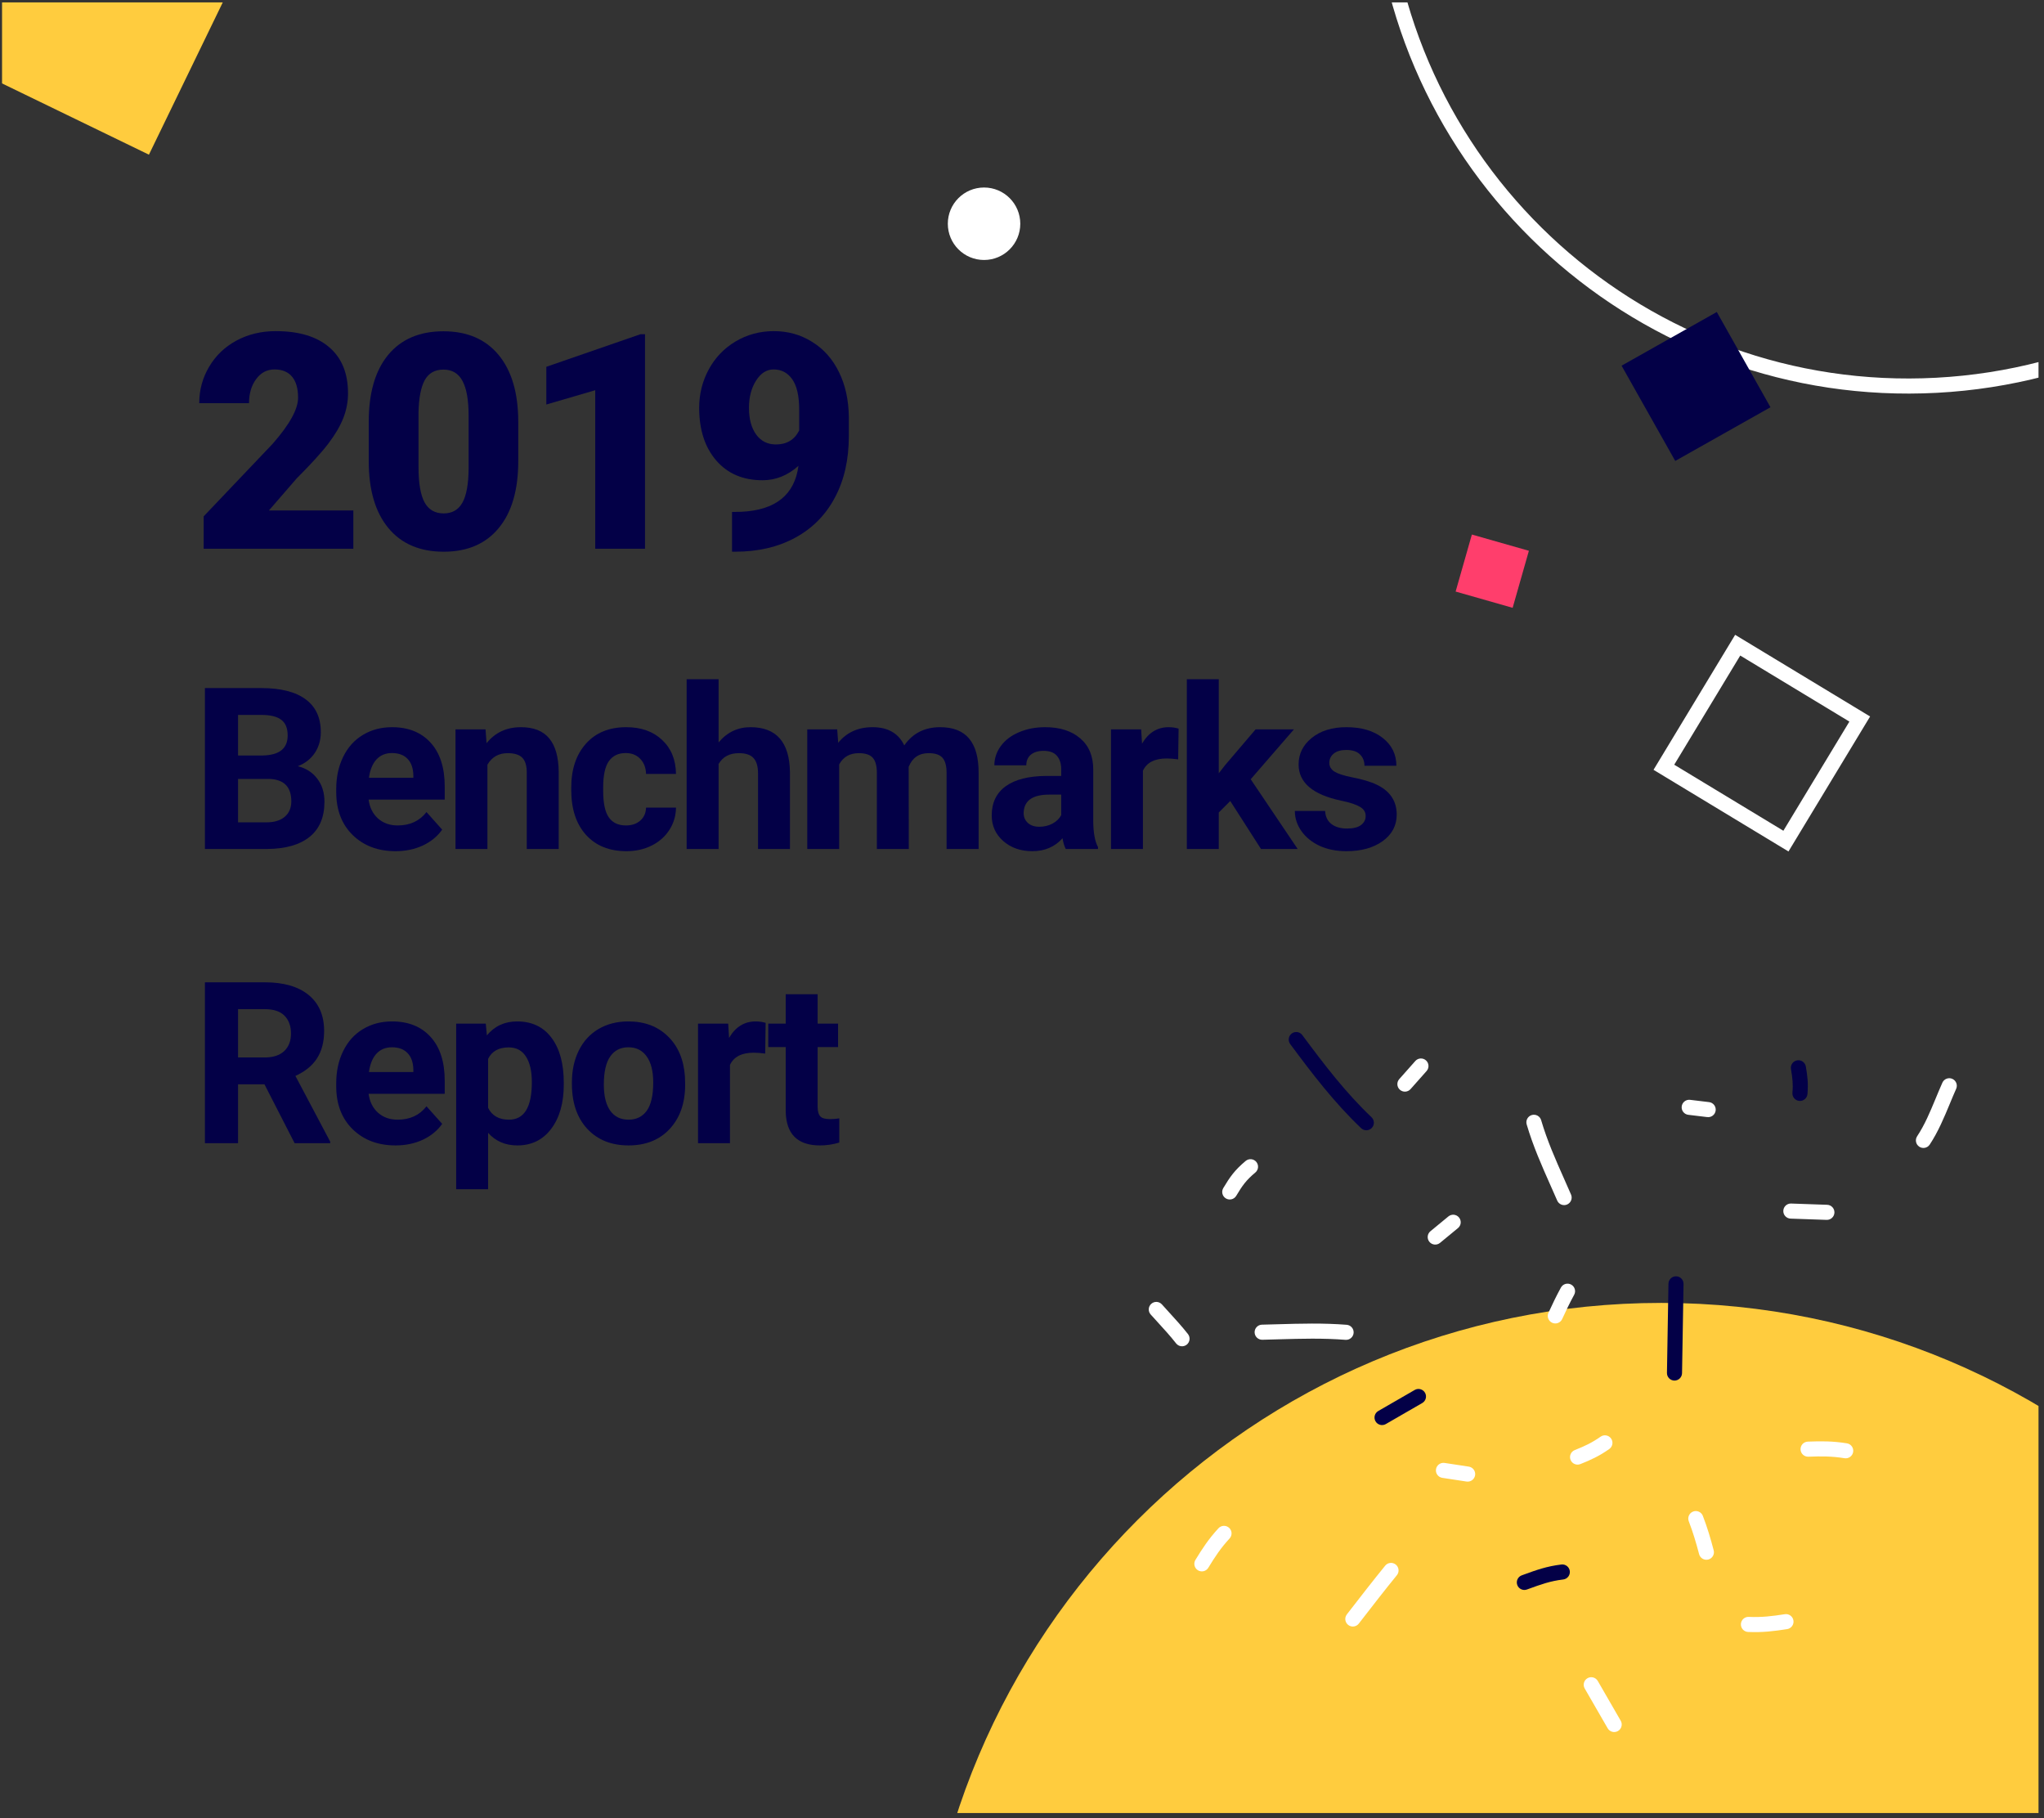 <svg width="271" height="241" viewBox="0 0 271 241" fill="none" xmlns="http://www.w3.org/2000/svg">
<rect x="0" y="0" width="271" height="241" fill="#333333" stroke="none"/>
<g clip-path="url(#clip0)">
<path fill-rule="evenodd" clip-rule="evenodd" d="M256.706 50.07C294.849 48.039 324.124 15.472 322.093 -22.671C320.062 -60.815 287.495 -90.089 249.352 -88.058C211.208 -86.028 181.934 -53.46 183.965 -15.317C185.995 22.826 218.563 52.101 256.706 50.07ZM256.813 52.067C296.059 49.978 326.18 16.468 324.09 -22.778C322.001 -62.024 288.491 -92.145 249.245 -90.056C209.999 -87.966 179.878 -54.457 181.967 -15.21C184.057 24.036 217.566 54.157 256.813 52.067Z" fill="white"/>
<path d="M214.993 48.47L227.619 41.354L234.735 53.98L222.109 61.096L214.993 48.47Z" fill="#030047"/>
<path d="M195.146 70.852L202.705 73.006L200.551 80.565L192.992 78.41L195.146 70.852Z" fill="#FF3E6C"/>
<path fill-rule="evenodd" clip-rule="evenodd" d="M230.727 86.892L221.975 101.362L236.445 110.115L245.198 95.645L230.727 86.892ZM219.229 102.039L237.121 112.861L247.944 94.968L230.051 84.146L219.229 102.039Z" fill="white"/>
<path d="M318.506 270.927C318.506 325.177 274.527 369.156 220.276 369.156C166.026 369.156 122.047 325.177 122.047 270.927C122.047 216.676 166.026 172.698 220.276 172.698C274.527 172.698 318.506 216.676 318.506 270.927Z" fill="#FFCC3E"/>
<path fill-rule="evenodd" clip-rule="evenodd" d="M181.877 149.506C181.496 149.906 180.863 149.921 180.463 149.54C176.852 146.1 173.98 142.322 171.059 138.388C170.729 137.944 170.822 137.318 171.265 136.989C171.709 136.66 172.335 136.752 172.664 137.196C175.587 141.132 178.369 144.783 181.843 148.092C182.243 148.473 182.258 149.106 181.877 149.506Z" fill="#030047"/>
<path fill-rule="evenodd" clip-rule="evenodd" d="M166.563 154.005C166.918 154.428 166.862 155.059 166.439 155.414C165.184 156.464 164.71 157.159 163.902 158.506C163.618 158.98 163.004 159.133 162.531 158.849C162.057 158.565 161.903 157.951 162.187 157.477C163.055 156.03 163.664 155.129 165.154 153.88C165.578 153.526 166.208 153.582 166.563 154.005Z" fill="white"/>
<path fill-rule="evenodd" clip-rule="evenodd" d="M179.467 176.675C179.423 177.225 178.942 177.636 178.391 177.593C175.389 177.356 172.519 177.439 169.491 177.525C168.791 177.546 168.084 177.566 167.364 177.583C166.812 177.595 166.354 177.158 166.341 176.606C166.328 176.054 166.765 175.596 167.317 175.583C168.012 175.567 168.703 175.547 169.393 175.527C172.428 175.44 175.428 175.353 178.548 175.599C179.099 175.643 179.51 176.124 179.467 176.675Z" fill="white"/>
<path fill-rule="evenodd" clip-rule="evenodd" d="M193.44 161.374C193.791 161.8 193.73 162.43 193.303 162.781L190.923 164.741C190.496 165.092 189.866 165.031 189.515 164.605C189.164 164.178 189.225 163.548 189.652 163.197L192.032 161.237C192.459 160.886 193.089 160.947 193.44 161.374Z" fill="white"/>
<path fill-rule="evenodd" clip-rule="evenodd" d="M203.089 147.797C203.619 147.642 204.175 147.946 204.33 148.475C205.13 151.202 206.239 153.697 207.401 156.313C207.696 156.978 207.995 157.651 208.294 158.338C208.514 158.844 208.281 159.433 207.775 159.654C207.268 159.874 206.679 159.641 206.459 159.135C206.176 158.483 205.887 157.832 205.597 157.181C204.429 154.553 203.252 151.906 202.411 149.038C202.256 148.509 202.559 147.953 203.089 147.797Z" fill="white"/>
<path fill-rule="evenodd" clip-rule="evenodd" d="M227.468 147.196C227.402 147.745 226.904 148.136 226.355 148.069L223.839 147.766C223.291 147.7 222.9 147.202 222.966 146.654C223.032 146.106 223.53 145.715 224.078 145.781L226.595 146.084C227.143 146.15 227.534 146.648 227.468 147.196Z" fill="white"/>
<path fill-rule="evenodd" clip-rule="evenodd" d="M222.226 169.172C222.778 169.181 223.218 169.636 223.209 170.188L223.01 182.01C223 182.562 222.545 183.002 221.993 182.993C221.441 182.983 221.001 182.528 221.01 181.976L221.209 170.155C221.218 169.602 221.673 169.162 222.226 169.172Z" fill="#030047"/>
<path fill-rule="evenodd" clip-rule="evenodd" d="M208.308 170.267C208.793 170.532 208.971 171.139 208.707 171.624C208.131 172.679 207.621 173.733 207.119 174.836C206.89 175.339 206.297 175.561 205.795 175.332C205.292 175.103 205.07 174.51 205.298 174.008C205.813 172.877 206.345 171.777 206.951 170.666C207.216 170.181 207.823 170.003 208.308 170.267Z" fill="white"/>
<path fill-rule="evenodd" clip-rule="evenodd" d="M188.931 184.604C189.207 185.082 189.044 185.694 188.565 185.97L183.736 188.758C183.258 189.034 182.646 188.87 182.37 188.392C182.094 187.914 182.258 187.302 182.736 187.026L187.565 184.238C188.044 183.962 188.655 184.126 188.931 184.604Z" fill="#030047"/>
<path fill-rule="evenodd" clip-rule="evenodd" d="M189.057 140.55C189.471 140.916 189.509 141.548 189.142 141.962L187.015 144.36C186.649 144.773 186.017 144.811 185.603 144.445C185.19 144.079 185.152 143.447 185.519 143.033L187.646 140.635C188.012 140.221 188.644 140.183 189.057 140.55Z" fill="white"/>
<path fill-rule="evenodd" clip-rule="evenodd" d="M157.336 178.235C156.901 178.576 156.273 178.5 155.932 178.066C155.178 177.105 154.372 176.222 153.532 175.303C153.213 174.953 152.888 174.599 152.56 174.232C152.192 173.82 152.227 173.188 152.639 172.82C153.05 172.452 153.683 172.487 154.051 172.898C154.349 173.231 154.654 173.566 154.963 173.904C155.82 174.842 156.701 175.807 157.505 176.831C157.846 177.265 157.77 177.894 157.336 178.235Z" fill="white"/>
<path fill-rule="evenodd" clip-rule="evenodd" d="M162.963 202.513C163.369 202.888 163.394 203.521 163.019 203.926C161.856 205.183 161.104 206.325 160.201 207.805C159.913 208.277 159.298 208.426 158.826 208.138C158.355 207.85 158.206 207.235 158.494 206.763C159.42 205.246 160.253 203.971 161.55 202.568C161.925 202.163 162.558 202.138 162.963 202.513Z" fill="white"/>
<path fill-rule="evenodd" clip-rule="evenodd" d="M245.697 192.457C245.609 193.003 245.095 193.373 244.55 193.285C242.86 193.012 241.493 193.017 239.76 193.083C239.208 193.104 238.744 192.674 238.722 192.122C238.701 191.57 239.132 191.106 239.683 191.085C241.46 191.017 242.983 191.006 244.869 191.311C245.414 191.399 245.785 191.912 245.697 192.457Z" fill="white"/>
<path fill-rule="evenodd" clip-rule="evenodd" d="M230.814 215.272C230.838 214.72 231.304 214.292 231.856 214.316C233.566 214.391 234.924 214.227 236.637 213.96C237.183 213.874 237.694 214.248 237.78 214.793C237.865 215.339 237.491 215.85 236.946 215.936C235.189 216.21 233.678 216.398 231.769 216.314C231.217 216.29 230.79 215.823 230.814 215.272Z" fill="white"/>
<path fill-rule="evenodd" clip-rule="evenodd" d="M210.473 222.445C210.951 222.169 211.562 222.333 211.839 222.811L214.88 228.079C215.156 228.558 214.992 229.169 214.514 229.445C214.036 229.721 213.424 229.558 213.148 229.079L210.107 223.811C209.83 223.333 209.994 222.721 210.473 222.445Z" fill="white"/>
<path fill-rule="evenodd" clip-rule="evenodd" d="M195.575 195.538C195.492 196.084 194.982 196.459 194.436 196.376L191.227 195.887C190.681 195.804 190.306 195.294 190.389 194.748C190.472 194.202 190.982 193.827 191.528 193.91L194.737 194.399C195.283 194.482 195.658 194.992 195.575 195.538Z" fill="white"/>
<path fill-rule="evenodd" clip-rule="evenodd" d="M213.604 190.675C213.921 191.127 213.812 191.75 213.36 192.067C212.019 193.007 210.919 193.51 209.529 194.063C209.016 194.267 208.434 194.017 208.23 193.503C208.026 192.99 208.277 192.409 208.79 192.205C210.108 191.681 211.049 191.245 212.212 190.43C212.664 190.113 213.287 190.222 213.604 190.675Z" fill="white"/>
<path fill-rule="evenodd" clip-rule="evenodd" d="M243.215 160.729C243.196 161.28 242.733 161.712 242.181 161.693L237.401 161.526C236.849 161.506 236.418 161.043 236.437 160.491C236.456 159.939 236.919 159.507 237.471 159.527L242.251 159.694C242.803 159.713 243.234 160.177 243.215 160.729Z" fill="white"/>
<path fill-rule="evenodd" clip-rule="evenodd" d="M258.849 143.002C259.353 143.227 259.579 143.818 259.354 144.323C259.076 144.944 258.807 145.593 258.533 146.255C257.777 148.077 256.981 149.998 255.85 151.711C255.545 152.172 254.925 152.299 254.464 151.995C254.003 151.691 253.876 151.07 254.181 150.609C255.199 149.067 255.884 147.414 256.614 145.655C256.904 144.955 257.201 144.239 257.528 143.506C257.753 143.002 258.345 142.776 258.849 143.002Z" fill="white"/>
<path fill-rule="evenodd" clip-rule="evenodd" d="M238.274 140.547C238.819 140.456 239.334 140.825 239.425 141.369C239.632 142.612 239.768 143.599 239.638 145.019C239.588 145.569 239.101 145.974 238.551 145.924C238.001 145.873 237.596 145.387 237.646 144.837C237.752 143.675 237.65 142.889 237.452 141.697C237.361 141.153 237.729 140.638 238.274 140.547Z" fill="#030047"/>
<path fill-rule="evenodd" clip-rule="evenodd" d="M224.475 200.355C224.99 200.156 225.569 200.411 225.769 200.926C226.367 202.471 226.798 203.941 227.206 205.491C227.347 206.025 227.028 206.572 226.494 206.713C225.96 206.853 225.413 206.534 225.272 206C224.873 204.484 224.464 203.095 223.904 201.649C223.704 201.134 223.96 200.555 224.475 200.355Z" fill="white"/>
<path fill-rule="evenodd" clip-rule="evenodd" d="M185.059 207.384C185.487 207.733 185.551 208.363 185.202 208.791C183.577 210.785 182.007 212.814 180.423 214.859C180.333 214.975 180.243 215.091 180.154 215.207C179.815 215.644 179.187 215.724 178.751 215.386C178.314 215.048 178.234 214.42 178.572 213.983C178.663 213.865 178.755 213.747 178.846 213.629C180.426 211.589 182.011 209.541 183.652 207.528C184.001 207.099 184.631 207.035 185.059 207.384Z" fill="white"/>
<path fill-rule="evenodd" clip-rule="evenodd" d="M208.13 208.249C208.195 208.797 207.803 209.294 207.254 209.359C205.539 209.561 204.308 210.009 202.63 210.62C202.569 210.642 202.508 210.664 202.446 210.687C201.927 210.876 201.353 210.608 201.164 210.089C200.976 209.57 201.243 208.996 201.762 208.807C201.841 208.779 201.92 208.75 201.997 208.722C203.642 208.123 205.069 207.603 207.02 207.373C207.568 207.308 208.065 207.7 208.13 208.249Z" fill="#030047"/>
<path d="M-12.68 -72.982L50.275 -42.453L19.745 20.501L-43.209 -10.028L-12.68 -72.982Z" fill="#FFCC3E"/>
<path d="M135.272 29.657C135.272 32.31 133.122 34.46 130.469 34.46C127.816 34.46 125.665 32.31 125.665 29.657C125.665 27.004 127.816 24.854 130.469 24.854C133.122 24.854 135.272 27.004 135.272 29.657Z" fill="white"/>
<path d="M46.846 72.739H27.002V68.442L36.142 58.833C38.395 56.267 39.521 54.23 39.521 52.719C39.521 51.495 39.254 50.564 38.721 49.926C38.187 49.288 37.412 48.969 36.396 48.969C35.394 48.969 34.58 49.399 33.955 50.258C33.33 51.105 33.017 52.166 33.017 53.442H26.416C26.416 51.697 26.852 50.089 27.724 48.618C28.597 47.133 29.808 45.974 31.357 45.141C32.907 44.308 34.638 43.891 36.553 43.891C39.625 43.891 41.989 44.601 43.642 46.02C45.309 47.439 46.142 49.477 46.142 52.133C46.142 53.253 45.934 54.347 45.517 55.415C45.101 56.469 44.45 57.583 43.564 58.754C42.692 59.913 41.279 61.469 39.326 63.422L35.654 67.661H46.846V72.739Z" fill="#030047"/>
<path d="M68.712 61.118C68.712 64.959 67.846 67.921 66.114 70.004C64.395 72.088 61.967 73.129 58.829 73.129C55.665 73.129 53.217 72.081 51.485 69.985C49.754 67.888 48.888 64.933 48.888 61.118V55.922C48.888 52.081 49.747 49.119 51.466 47.036C53.197 44.952 55.639 43.911 58.79 43.911C61.941 43.911 64.382 44.959 66.114 47.055C67.846 49.151 68.712 52.114 68.712 55.942V61.118ZM62.13 55.083C62.13 53.038 61.863 51.515 61.329 50.512C60.795 49.497 59.949 48.989 58.79 48.989C57.657 48.989 56.83 49.458 56.309 50.395C55.802 51.333 55.528 52.752 55.489 54.653V61.919C55.489 64.041 55.756 65.597 56.29 66.586C56.824 67.563 57.67 68.051 58.829 68.051C59.949 68.051 60.776 67.576 61.309 66.626C61.843 65.662 62.117 64.158 62.13 62.114V55.083Z" fill="#030047"/>
<path d="M85.52 72.739H78.918V51.723L72.434 53.618V48.618L84.914 44.301H85.52V72.739Z" fill="#030047"/>
<path d="M105.863 61.743C104.443 63.019 102.855 63.657 101.097 63.657C98.519 63.657 96.475 62.784 94.964 61.04C93.454 59.295 92.699 56.964 92.699 54.047C92.699 52.224 93.122 50.532 93.968 48.969C94.814 47.407 95.999 46.17 97.523 45.258C99.059 44.347 100.752 43.891 102.601 43.891C104.476 43.891 106.169 44.366 107.679 45.317C109.202 46.254 110.387 47.589 111.234 49.321C112.08 51.04 112.516 53.025 112.542 55.278V57.797C112.542 60.935 111.924 63.657 110.687 65.961C109.463 68.266 107.712 70.037 105.433 71.274C103.154 72.511 100.498 73.129 97.464 73.129H97.054V67.856L98.304 67.836C102.835 67.615 105.355 65.584 105.863 61.743ZM102.874 58.911C104.307 58.911 105.335 58.292 105.96 57.055V54.321C105.96 52.498 105.654 51.15 105.042 50.278C104.43 49.405 103.604 48.969 102.562 48.969C101.637 48.969 100.863 49.464 100.238 50.454C99.613 51.443 99.3 52.641 99.3 54.047C99.3 55.532 99.619 56.717 100.257 57.602C100.895 58.474 101.768 58.911 102.874 58.911Z" fill="#030047"/>
<path d="M27.168 112.531V91.203H34.638C37.226 91.203 39.189 91.701 40.527 92.697C41.865 93.683 42.534 95.133 42.534 97.047C42.534 98.092 42.265 99.015 41.728 99.816C41.191 100.607 40.444 101.188 39.487 101.559C40.581 101.833 41.44 102.384 42.065 103.214C42.7 104.044 43.017 105.06 43.017 106.261C43.017 108.312 42.363 109.865 41.054 110.919C39.746 111.974 37.881 112.511 35.459 112.531H27.168ZM31.562 103.244V109H35.327C36.362 109 37.168 108.756 37.744 108.268C38.33 107.77 38.623 107.086 38.623 106.217C38.623 104.264 37.612 103.273 35.591 103.244H31.562ZM31.562 100.138H34.814C37.031 100.099 38.139 99.215 38.139 97.487C38.139 96.52 37.856 95.827 37.29 95.407C36.733 94.977 35.849 94.762 34.638 94.762H31.562V100.138Z" fill="#030047"/>
<path d="M52.444 112.824C50.12 112.824 48.226 112.111 46.761 110.685C45.306 109.259 44.578 107.36 44.578 104.987V104.577C44.578 102.985 44.886 101.564 45.501 100.314C46.116 99.054 46.986 98.087 48.108 97.414C49.241 96.73 50.53 96.388 51.976 96.388C54.144 96.388 55.848 97.072 57.088 98.439C58.338 99.806 58.963 101.745 58.963 104.254V105.983H48.87C49.007 107.018 49.417 107.848 50.101 108.473C50.794 109.098 51.668 109.411 52.723 109.411C54.354 109.411 55.628 108.82 56.546 107.638L58.626 109.967C57.991 110.866 57.132 111.569 56.048 112.077C54.964 112.575 53.763 112.824 52.444 112.824ZM51.961 99.816C51.121 99.816 50.438 100.099 49.91 100.666C49.393 101.232 49.061 102.042 48.914 103.097H54.803V102.76C54.783 101.823 54.529 101.1 54.041 100.592C53.553 100.075 52.859 99.816 51.961 99.816Z" fill="#030047"/>
<path d="M64.376 96.681L64.508 98.512C65.641 97.096 67.16 96.388 69.064 96.388C70.744 96.388 71.994 96.881 72.814 97.868C73.634 98.854 74.054 100.329 74.074 102.292V112.531H69.84V102.394C69.84 101.496 69.645 100.846 69.254 100.446C68.864 100.036 68.214 99.831 67.306 99.831C66.115 99.831 65.221 100.338 64.626 101.354V112.531H60.392V96.681H64.376Z" fill="#030047"/>
<path d="M82.988 109.411C83.769 109.411 84.404 109.196 84.892 108.766C85.381 108.336 85.635 107.765 85.654 107.052H89.624C89.614 108.126 89.321 109.113 88.745 110.011C88.169 110.9 87.378 111.593 86.372 112.091C85.376 112.58 84.272 112.824 83.061 112.824C80.796 112.824 79.009 112.106 77.7 110.67C76.392 109.225 75.737 107.233 75.737 104.694V104.416C75.737 101.974 76.387 100.026 77.686 98.571C78.984 97.116 80.767 96.388 83.032 96.388C85.015 96.388 86.602 96.955 87.793 98.087C88.994 99.21 89.604 100.709 89.624 102.584H85.654C85.635 101.764 85.381 101.1 84.892 100.592C84.404 100.075 83.76 99.816 82.959 99.816C81.973 99.816 81.225 100.177 80.718 100.9C80.22 101.613 79.971 102.775 79.971 104.386V104.826C79.971 106.457 80.22 107.628 80.718 108.341C81.216 109.054 81.973 109.411 82.988 109.411Z" fill="#030047"/>
<path d="M95.272 98.41C96.395 97.062 97.806 96.388 99.505 96.388C102.943 96.388 104.686 98.385 104.735 102.379V112.531H100.501V102.497C100.501 101.588 100.306 100.919 99.915 100.49C99.525 100.05 98.875 99.831 97.967 99.831C96.727 99.831 95.829 100.309 95.272 101.266V112.531H91.038V90.031H95.272V98.41Z" fill="#030047"/>
<path d="M110.998 96.681L111.13 98.454C112.253 97.077 113.771 96.388 115.685 96.388C117.726 96.388 119.128 97.194 119.889 98.805C121.003 97.194 122.59 96.388 124.65 96.388C126.369 96.388 127.648 96.891 128.488 97.897C129.328 98.893 129.748 100.397 129.748 102.409V112.531H125.5V102.423C125.5 101.525 125.324 100.871 124.972 100.46C124.621 100.041 124.001 99.831 123.112 99.831C121.843 99.831 120.964 100.436 120.475 101.647L120.49 112.531H116.257V102.438C116.257 101.52 116.076 100.856 115.715 100.446C115.353 100.036 114.738 99.831 113.869 99.831C112.668 99.831 111.799 100.329 111.261 101.325V112.531H107.028V96.681H110.998Z" fill="#030047"/>
<path d="M141.299 112.531C141.104 112.15 140.962 111.676 140.874 111.11C139.849 112.252 138.516 112.824 136.875 112.824C135.322 112.824 134.033 112.375 133.008 111.476C131.992 110.578 131.485 109.445 131.485 108.078C131.485 106.398 132.105 105.109 133.345 104.21C134.595 103.312 136.397 102.858 138.75 102.848H140.698V101.94C140.698 101.208 140.508 100.622 140.127 100.182C139.756 99.743 139.165 99.523 138.355 99.523C137.642 99.523 137.08 99.694 136.67 100.036C136.27 100.377 136.069 100.846 136.069 101.442H131.836C131.836 100.524 132.119 99.674 132.686 98.893C133.252 98.112 134.053 97.501 135.088 97.062C136.123 96.613 137.285 96.388 138.574 96.388C140.527 96.388 142.075 96.881 143.218 97.868C144.37 98.844 144.946 100.221 144.946 101.999V108.869C144.956 110.373 145.166 111.51 145.576 112.282V112.531H141.299ZM137.798 109.586C138.423 109.586 138.999 109.45 139.527 109.176C140.054 108.893 140.444 108.517 140.698 108.048V105.324H139.116C136.997 105.324 135.869 106.056 135.733 107.521L135.718 107.77C135.718 108.297 135.903 108.732 136.275 109.074C136.646 109.416 137.153 109.586 137.798 109.586Z" fill="#030047"/>
<path d="M156.205 100.651C155.628 100.573 155.121 100.534 154.681 100.534C153.08 100.534 152.03 101.076 151.532 102.16V112.531H147.298V96.681H151.297L151.415 98.571C152.264 97.116 153.441 96.388 154.945 96.388C155.414 96.388 155.853 96.452 156.263 96.579L156.205 100.651Z" fill="#030047"/>
<path d="M163.112 106.173L161.589 107.697V112.531H157.355V90.031H161.589V102.497L162.409 101.442L166.467 96.681H171.55L165.822 103.288L172.048 112.531H167.185L163.112 106.173Z" fill="#030047"/>
<path d="M181.065 108.151C181.065 107.633 180.806 107.228 180.288 106.935C179.781 106.632 178.96 106.364 177.827 106.129C174.058 105.338 172.173 103.737 172.173 101.325C172.173 99.918 172.754 98.747 173.916 97.809C175.088 96.862 176.617 96.388 178.501 96.388C180.513 96.388 182.119 96.862 183.321 97.809C184.532 98.756 185.137 99.987 185.137 101.5H180.904C180.904 100.895 180.708 100.397 180.318 100.006C179.927 99.606 179.317 99.406 178.487 99.406C177.774 99.406 177.222 99.567 176.831 99.889C176.441 100.211 176.245 100.622 176.245 101.12C176.245 101.588 176.465 101.969 176.905 102.262C177.354 102.545 178.106 102.794 179.16 103.009C180.215 103.214 181.104 103.449 181.827 103.712C184.063 104.533 185.181 105.954 185.181 107.975C185.181 109.42 184.561 110.592 183.321 111.491C182.08 112.379 180.479 112.824 178.516 112.824C177.188 112.824 176.006 112.589 174.971 112.121C173.946 111.642 173.14 110.993 172.554 110.172C171.968 109.342 171.675 108.449 171.675 107.492H175.689C175.728 108.244 176.006 108.82 176.524 109.22C177.041 109.621 177.735 109.821 178.604 109.821C179.414 109.821 180.025 109.669 180.435 109.367C180.855 109.054 181.065 108.649 181.065 108.151Z" fill="#030047"/>
<path d="M35.063 143.723H31.562V151.531H27.168V130.203H35.093C37.612 130.203 39.555 130.764 40.923 131.887C42.29 133.01 42.973 134.597 42.973 136.648C42.973 138.103 42.656 139.319 42.021 140.295C41.396 141.262 40.444 142.034 39.165 142.61L43.779 151.326V151.531H39.062L35.063 143.723ZM31.562 140.164H35.107C36.211 140.164 37.065 139.885 37.671 139.329C38.276 138.762 38.579 137.986 38.579 137C38.579 135.994 38.291 135.203 37.715 134.626C37.148 134.05 36.274 133.762 35.093 133.762H31.562V140.164Z" fill="#030047"/>
<path d="M52.444 151.824C50.12 151.824 48.226 151.111 46.761 149.685C45.306 148.259 44.578 146.36 44.578 143.987V143.577C44.578 141.985 44.886 140.564 45.501 139.314C46.116 138.054 46.986 137.087 48.108 136.414C49.241 135.73 50.53 135.388 51.976 135.388C54.144 135.388 55.848 136.072 57.088 137.439C58.338 138.806 58.963 140.745 58.963 143.254V144.983H48.87C49.007 146.018 49.417 146.848 50.101 147.473C50.794 148.098 51.668 148.411 52.723 148.411C54.354 148.411 55.628 147.82 56.546 146.638L58.626 148.967C57.991 149.866 57.132 150.569 56.048 151.077C54.964 151.575 53.763 151.824 52.444 151.824ZM51.961 138.816C51.121 138.816 50.438 139.099 49.91 139.666C49.393 140.232 49.061 141.042 48.914 142.097H54.803V141.76C54.783 140.823 54.529 140.1 54.041 139.592C53.553 139.075 52.859 138.816 51.961 138.816Z" fill="#030047"/>
<path d="M74.748 143.752C74.748 146.194 74.191 148.152 73.078 149.626C71.974 151.091 70.48 151.824 68.595 151.824C66.994 151.824 65.7 151.267 64.713 150.154V157.625H60.48V135.681H64.406L64.552 137.234C65.578 136.003 66.916 135.388 68.566 135.388C70.519 135.388 72.038 136.111 73.122 137.556C74.206 139.001 74.748 140.994 74.748 143.533V143.752ZM70.514 143.445C70.514 141.97 70.251 140.833 69.723 140.032C69.206 139.231 68.449 138.831 67.453 138.831C66.125 138.831 65.212 139.338 64.713 140.354V146.843C65.231 147.888 66.154 148.411 67.482 148.411C69.504 148.411 70.514 146.755 70.514 143.445Z" fill="#030047"/>
<path d="M75.825 143.459C75.825 141.887 76.128 140.486 76.733 139.255C77.339 138.025 78.208 137.073 79.341 136.399C80.483 135.725 81.807 135.388 83.311 135.388C85.449 135.388 87.192 136.042 88.54 137.351C89.897 138.66 90.654 140.437 90.811 142.683L90.84 143.767C90.84 146.199 90.161 148.152 88.804 149.626C87.446 151.091 85.625 151.824 83.34 151.824C81.055 151.824 79.228 151.091 77.861 149.626C76.504 148.162 75.825 146.169 75.825 143.65V143.459ZM80.058 143.767C80.058 145.271 80.342 146.423 80.908 147.224C81.475 148.015 82.285 148.411 83.34 148.411C84.365 148.411 85.166 148.02 85.742 147.239C86.318 146.448 86.606 145.188 86.606 143.459C86.606 141.985 86.318 140.842 85.742 140.032C85.166 139.221 84.355 138.816 83.311 138.816C82.275 138.816 81.475 139.221 80.908 140.032C80.342 140.833 80.058 142.078 80.058 143.767Z" fill="#030047"/>
<path d="M101.453 139.651C100.877 139.573 100.369 139.534 99.93 139.534C98.329 139.534 97.279 140.076 96.781 141.16V151.531H92.547V135.681H96.546L96.663 137.571C97.513 136.116 98.69 135.388 100.194 135.388C100.662 135.388 101.102 135.452 101.512 135.579L101.453 139.651Z" fill="#030047"/>
<path d="M108.405 131.785V135.681H111.115V138.787H108.405V146.697C108.405 147.283 108.517 147.703 108.742 147.957C108.967 148.21 109.396 148.337 110.031 148.337C110.5 148.337 110.915 148.303 111.276 148.235V151.443C110.446 151.697 109.592 151.824 108.713 151.824C105.744 151.824 104.23 150.325 104.172 147.327V138.787H101.857V135.681H104.172V131.785H108.405Z" fill="#030047"/>
</g>
<defs>
<clipPath id="clip0">
<rect width="270" height="240" fill="white" transform="translate(0.272 0.319)"/>
</clipPath>
</defs>
</svg>
